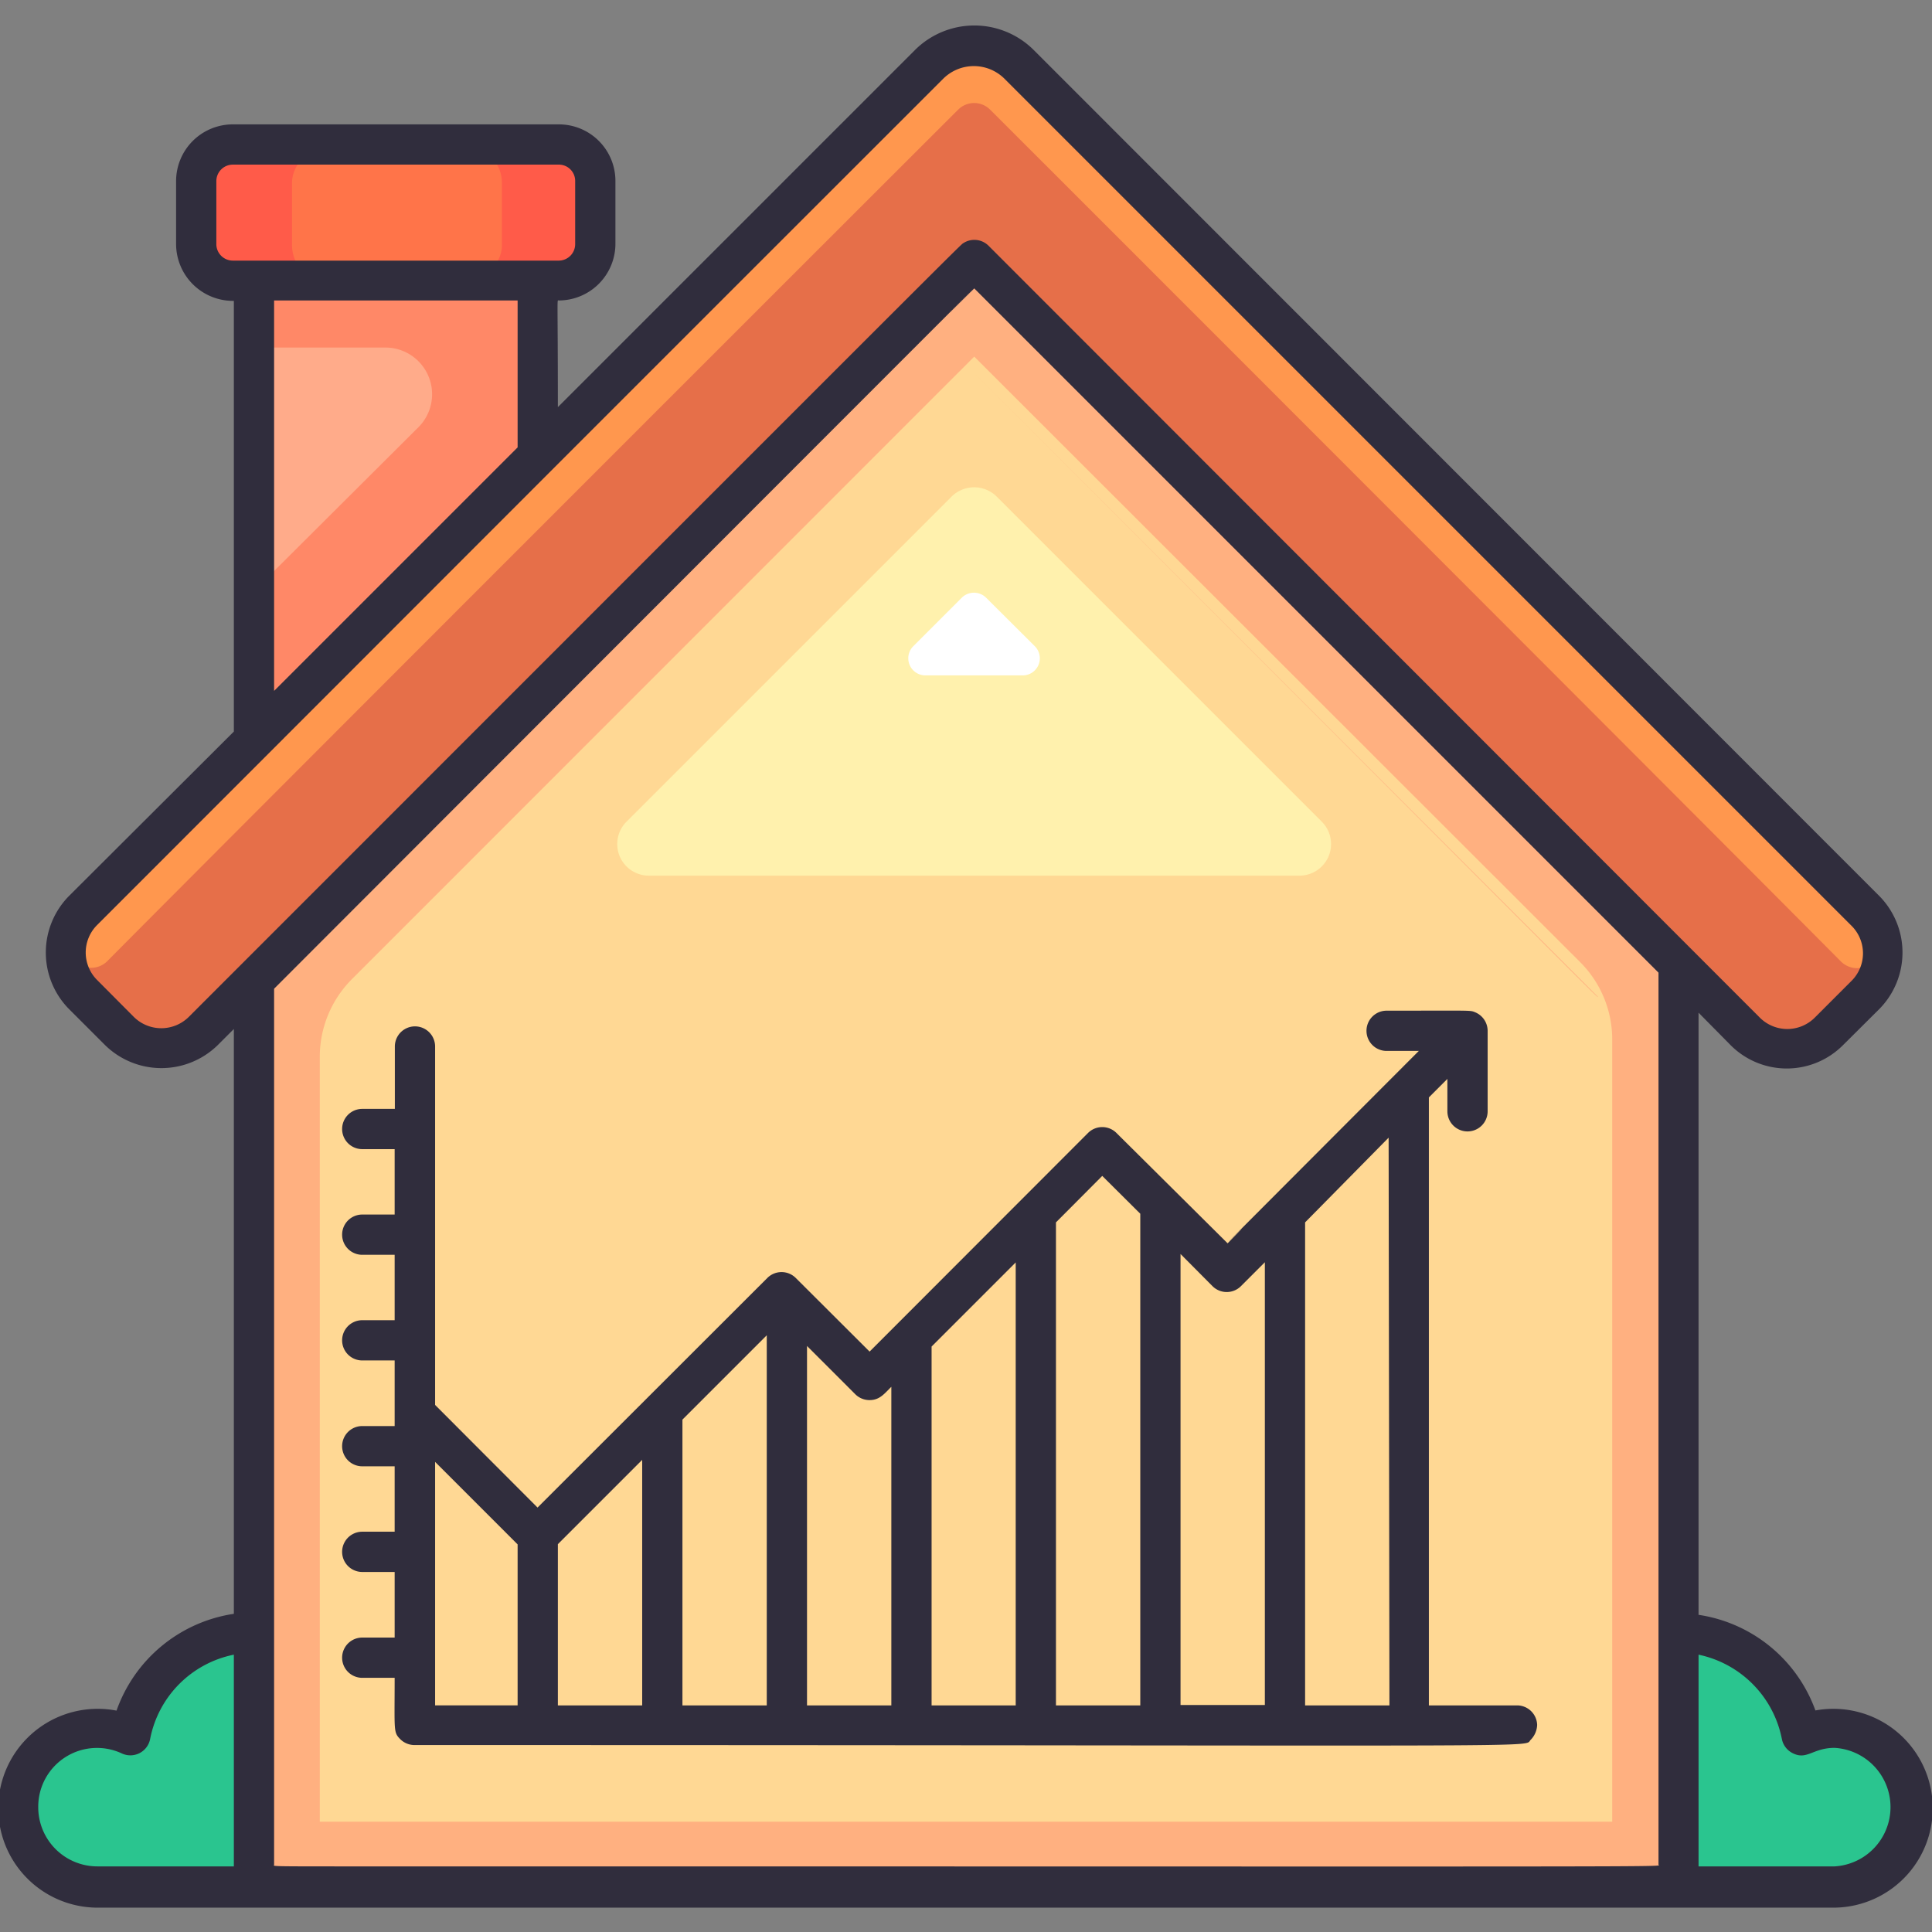 <svg xmlns="http://www.w3.org/2000/svg"  viewBox="0 0 96 96" width="50px" height="50px"><rect x="0" y="0" width="96" height="96" fill="#808080" stroke="none"/><rect width="14.07" height="22.77" x="12.69" y="14.01" fill="#ffab8a"/><path fill="#ff8867" d="M12.69,14v3.27h6.42a2.32,2.32,0,0,1,1.64,4L12.69,29.3v7.48h4.47l9.6-9.61V14Z"/><path fill="#2ac58f" d="M12.75,81a6.29,6.29,0,0,0-6.18,5.09,3.93,3.93,0,1,0-1.64,7.5h7.82a6.3,6.3,0,1,0,0-12.59Z"/><path fill="#2ac58f" d="M83.25,81a6.29,6.29,0,0,1,6.18,5.09,3.93,3.93,0,1,1,1.64,7.5H83.25a6.3,6.3,0,1,1,0-12.59Z"/><polygon fill="#ffb080" points="83.31 47.89 83.31 93.63 12.69 93.63 12.69 48.71 48.4 13.01 83.31 47.89"/><path fill="#ffd894" d="M80.11,51.67V90.52H15.89v-38a5.46,5.46,0,0,1,1.6-3.87L48.41,17.72,78.51,47.8A5.43,5.43,0,0,1,80.11,51.67Z"/><path fill="#ffb080" d="M16.61,50.33q63.54-63.52,0,0Z"/><path fill="#ffb080" d="M79.39,49.52c0,.1.83.85-31-31Z"/><path fill="#fff1ad" d="M64.57,43.51H32.24a1.57,1.57,0,0,1-1.11-2.68L47.29,24.67a1.59,1.59,0,0,1,2.23,0L65.68,40.83A1.57,1.57,0,0,1,64.57,43.51Z"/><path fill="#fff" d="M51.42,32.11,49,29.7a.86.86,0,0,0-1.21,0l-2.41,2.41a.85.85,0,0,0,.6,1.45h4.83A.85.85,0,0,0,51.42,32.11Z"/><path fill="#e66f49" d="M92.6,49.41l-1.82,1.82a3,3,0,0,1-4.15,0L48.41,13,10.18,51.23a3,3,0,0,1-4.15,0L4.21,49.41a3,3,0,0,1,0-4.15l42-42a3.16,3.16,0,0,1,4.46,0l42,42A3,3,0,0,1,92.6,49.41Z"/><path fill="#ff974e" d="M93.4,46.76a1.14,1.14,0,0,1-1.94,1C84,40.25,49.38,5.62,49.19,5.44a1.12,1.12,0,0,0-1.57,0c-.2.19-34.87,34.84-42.26,42.29a1.14,1.14,0,0,1-1.95-1,2.93,2.93,0,0,1,.8-1.51l42-42a3.14,3.14,0,0,1,4.45,0l42,42A2.87,2.87,0,0,1,93.4,46.76Z"/><rect width="6.75" height="19.79" x="16.35" y=".74" fill="#ff5b49" rx="1.82" transform="rotate(90 19.725 10.635)"/><rect width="6.75" height="10.43" x="16.35" y="5.42" fill="#ff7449" rx="1.82" transform="rotate(90 19.725 10.635)"/><path fill="#302d3d" d="M90.21,85a7.32,7.32,0,0,0-5.81-4.76V50.32L86,51.94a3.94,3.94,0,0,0,5.57,0l1.83-1.82a4,4,0,0,0,0-5.58L51.36,2.48a4.18,4.18,0,0,0-5.89,0L27.72,20.23c0-5.72-.06-5.3.05-5.3a2.82,2.82,0,0,0,2.81-2.82V9a2.81,2.81,0,0,0-2.81-2.82H11.57A2.82,2.82,0,0,0,8.75,9v3.13a2.83,2.83,0,0,0,2.87,2.82v21.4L3.41,44.54a4,4,0,0,0,0,5.58l1.82,1.82a4,4,0,0,0,5.58,0l.81-.81V80.19A7.33,7.33,0,0,0,5.79,85a4.94,4.94,0,1,0-1,9.79H91.16a4.94,4.94,0,1,0-1-9.79ZM10.75,12.11V9a.82.82,0,0,1,.82-.82h16.2a.81.81,0,0,1,.81.82v3.13a.82.82,0,0,1-.81.82H11.57A.82.82,0,0,1,10.75,12.11Zm2.87,2.82h12.1v7.3l-12.1,12.1ZM9.39,50.52a1.94,1.94,0,0,1-2.75,0L4.83,48.7a1.93,1.93,0,0,1,0-2.74C31.53,19.25,23.39,27.38,46.89,3.89a2.16,2.16,0,0,1,3,0L92,46a1.93,1.93,0,0,1,0,2.74l-1.82,1.82a1.93,1.93,0,0,1-2.74,0L49.12,12.21a1,1,0,0,0-1.25-.13C47.72,12.17,48.63,11.27,9.39,50.52ZM1.9,89.8a2.92,2.92,0,0,1,4.16-2.67,1,1,0,0,0,1.4-.72,5.3,5.3,0,0,1,4.16-4.19V92.74H4.84A2.94,2.94,0,0,1,1.9,89.8Zm15.77,2.94c-4.5,0-4.05,0-4.05-.09V49.13C65.11-2.42,42.14,20.6,48.41,14.33l34,34V92.65C82.4,92.78,85.72,92.74,17.67,92.74Zm73.49,0H84.4V82.22a5.33,5.33,0,0,1,4.14,4.19,1,1,0,0,0,.53.7c.72.37,1-.26,2.09-.26a2.95,2.95,0,0,1,0,5.89Z"/><path fill="#302d3d" d="M75.4,84.74H71V54.53l.92-.92v1.61a1,1,0,1,0,2,0v-4a1,1,0,0,0-.62-.92c-.27-.11-.09-.08-4.4-.08a1,1,0,0,0,0,2h1.6C54.88,67.87,64.12,58.62,61,61.78L55.48,56.3a1,1,0,0,0-1.42,0L43.21,67.16,39.54,63.5a1,1,0,0,0-1.41,0L26.71,74.91l-5.09-5.1V52a1,1,0,0,0-2,0v3.1H18a1,1,0,1,0,0,2h1.61v3.25H18a1,1,0,1,0,0,2h1.61v3.25H18a1,1,0,0,0,0,2h1.61v3.26H18a1,1,0,0,0,0,2h1.61v3.25H18a1,1,0,0,0,0,2h1.61v3.26H18a1,1,0,0,0,0,2h1.61c0,2.68-.07,2.7.29,3.06h0a1,1,0,0,0,.7.28c58.52,0,55,.15,55.47-.27a1.11,1.11,0,0,0,.31-.73A1,1,0,0,0,75.4,84.74Zm-6.36,0H64.85v-24L69,56.53ZM61.66,63.91l1.19-1.19v22H58.66V62.31l1.59,1.6A1,1,0,0,0,61.66,63.91Zm-6.89-5.48,1.89,1.88V84.74H52.47v-24Zm-4.3,26.31H46.29V66.91l4.18-4.18ZM43.21,69.57c.51,0,.74-.33,1.08-.66V84.74H40.1V66.88l2.4,2.4A1,1,0,0,0,43.21,69.57ZM27.72,76.73l4.19-4.19v12.2H27.72Zm6.19-6.19,4.19-4.19V84.74H33.91Zm-12.29,2.1,4.1,4.1v8h-4.1Z"/></svg>